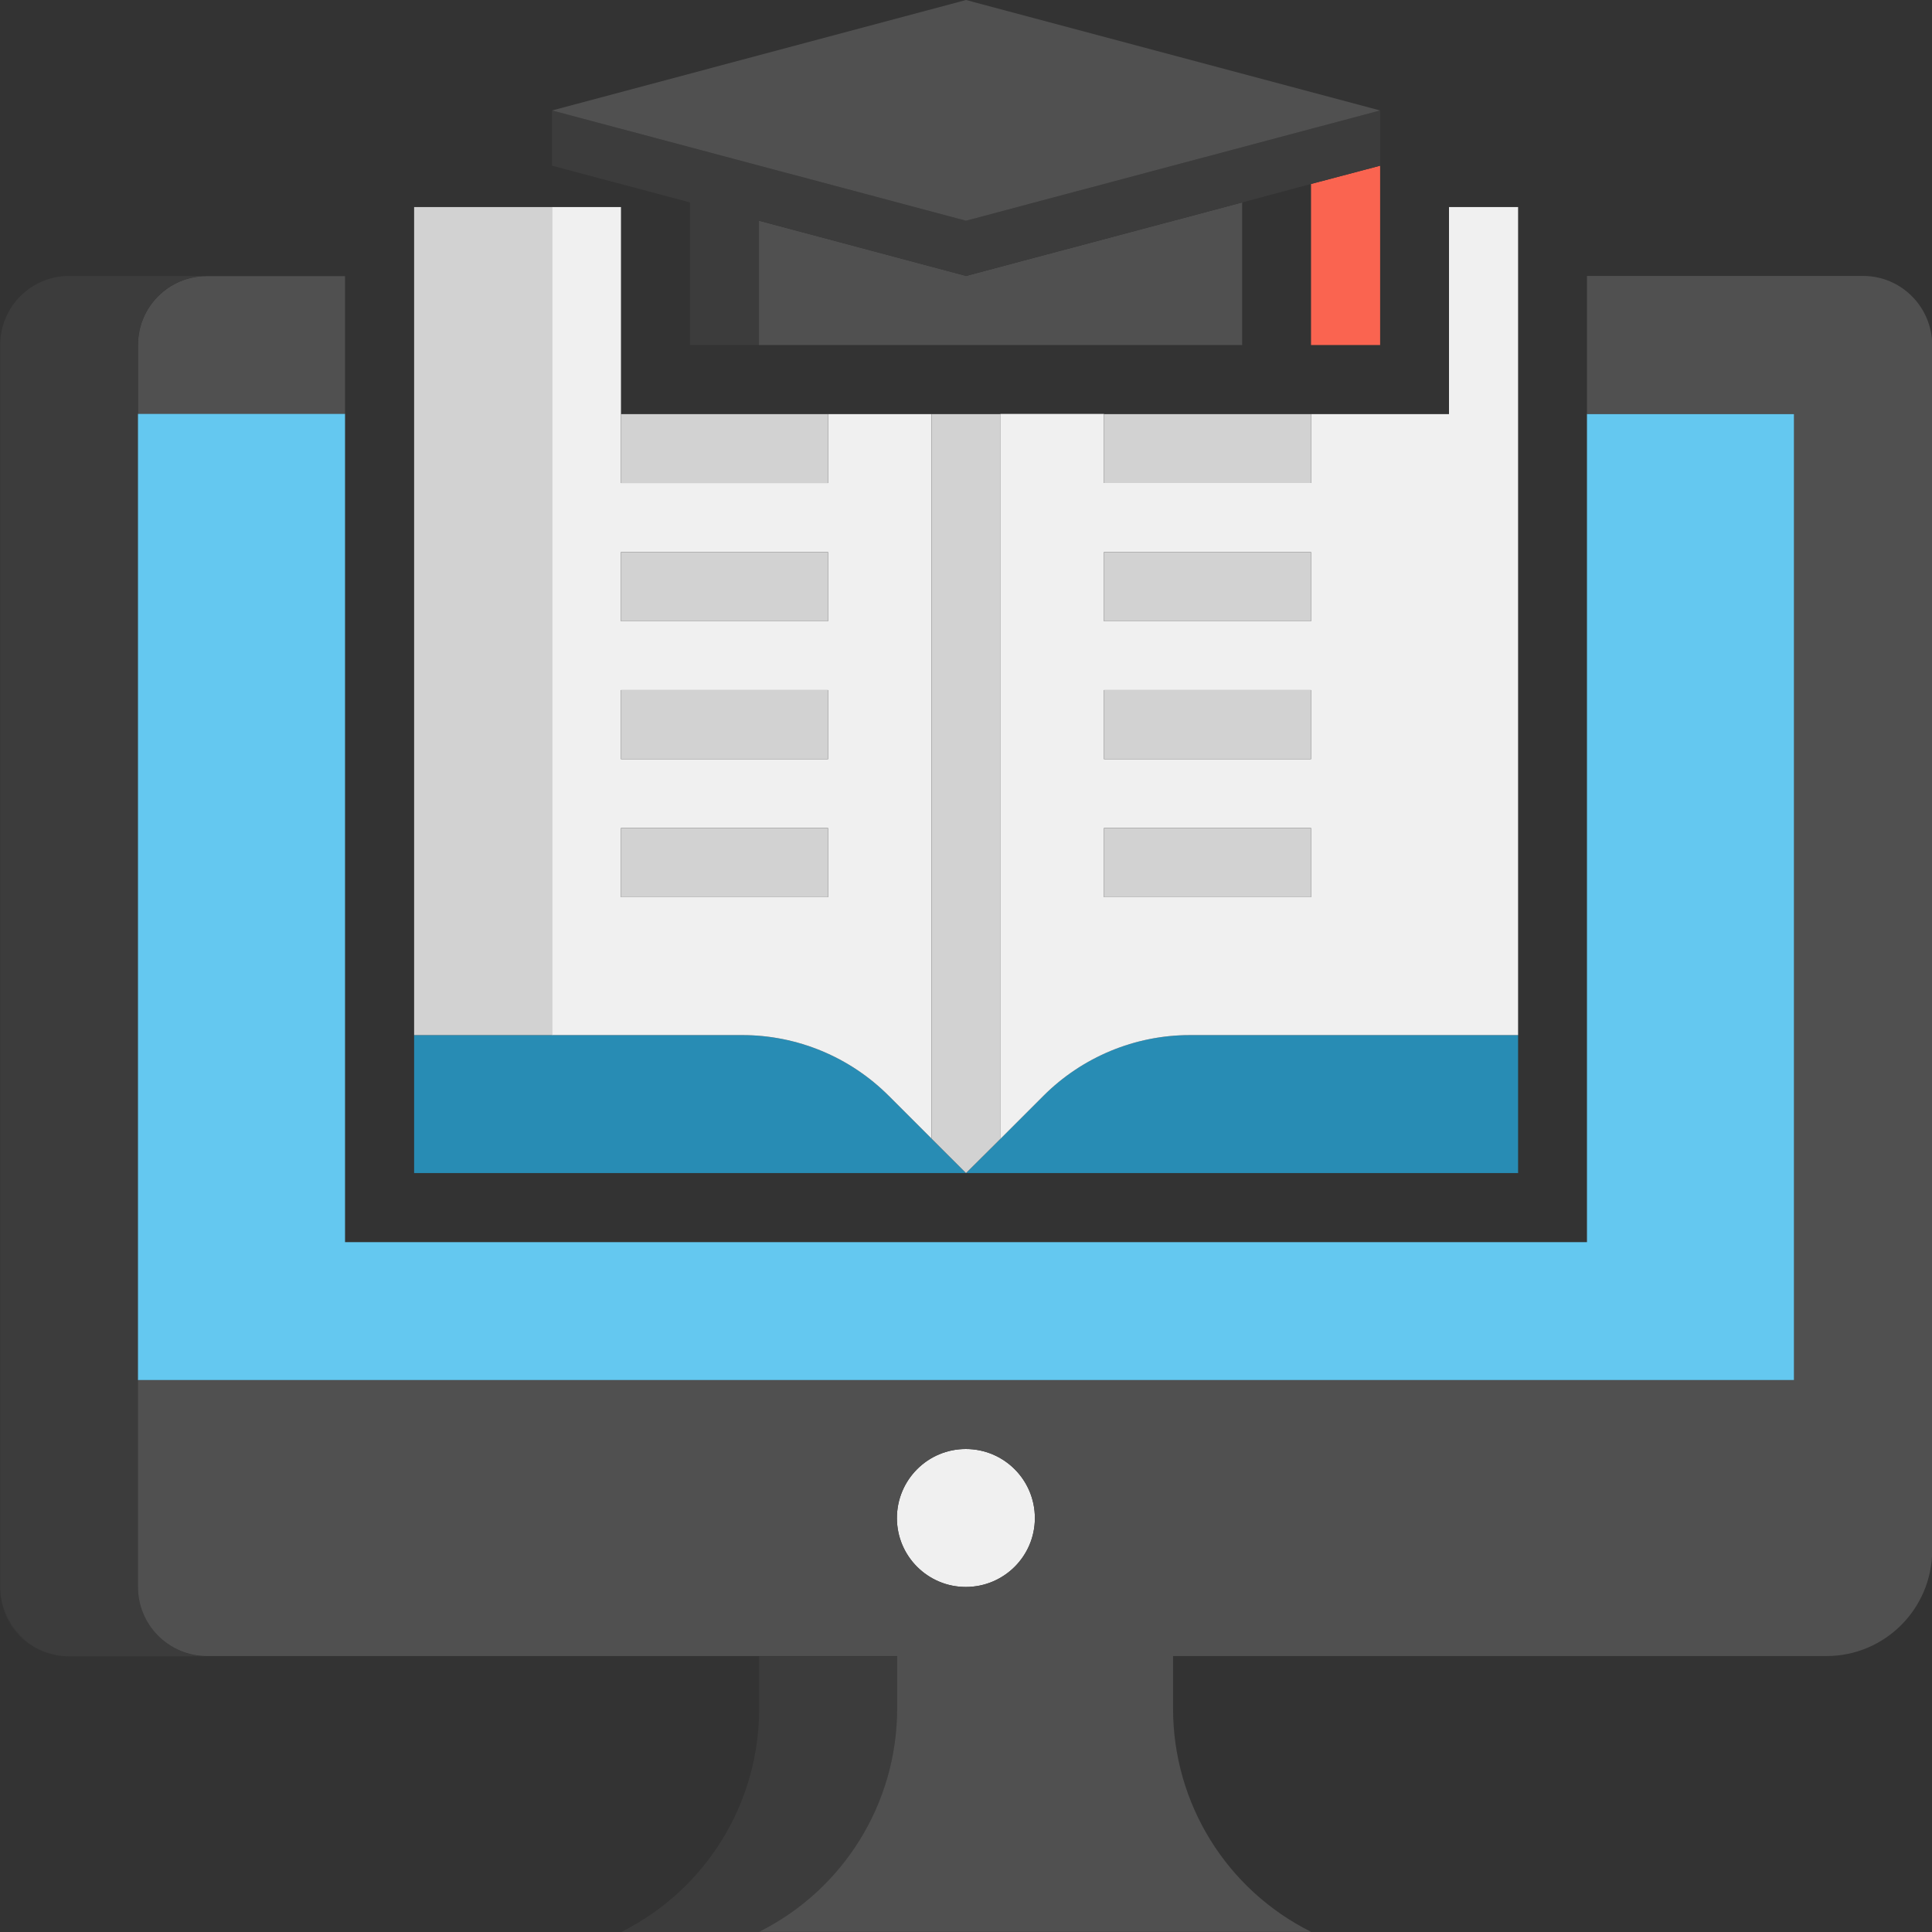 <svg xmlns="http://www.w3.org/2000/svg" xmlns:xlink="http://www.w3.org/1999/xlink" id="Layer_1" x="0px" y="0px" viewBox="0 0 92 92" style="enable-background:new 0 0 92 92;" xml:space="preserve"><rect x="0" y="0" width="92" height="92" fill="#333333" stroke="none"/><style type="text/css">	.st0{fill:#505050;}	.st1{fill:#3C3C3C;}	.st2{fill:#F0F0F0;}	.st3{fill:#288CB4;}	.st4{fill:#D2D2D2;}	.st5{fill:#FA6450;}	.st6{fill:#64C8F0;}	.st7{fill:#FFCAB3;}	.st8{fill:#F9AA8F;}	.st9{fill:#DD4B3C;}	.st10{fill:#F9B938;}	.st11{fill:#F99C16;}	.st12{fill:#FFFFFF;}</style><g>	<path class="st0" d="M0,75.58c0,1.82,1.47,3.29,3.29,3.29C1.47,78.86,0,77.39,0,75.58z"></path>	<path class="st0" d="M6.57,16.43v3.29h9.86v-6.57H9.86C8.04,13.14,6.57,14.61,6.57,16.43z"></path>	<path class="st1" d="M9.86,78.87H3.29c-0.23,0-0.45-0.02-0.66-0.07C2.3,78.73,2,78.61,1.73,78.47c-0.1-0.05-0.19-0.11-0.27-0.16  c-0.18-0.12-0.33-0.26-0.48-0.41c-0.59-0.6-0.97-1.42-0.97-2.33V16.43c0-1.82,1.47-3.29,3.28-3.29h6.57  c-1.82,0-3.29,1.47-3.29,3.29v59.14C6.57,77.38,8.04,78.87,9.86,78.87z"></path>	<path class="st1" d="M42.72,78.87v2.5c0,4.51-2.55,8.62-6.57,10.63h-6.57c4.03-2.01,6.57-6.12,6.57-10.63v-2.5H42.72z"></path>	<path class="st2" d="M49.28,72.29c0,1.81-1.47,3.28-3.29,3.28c-1.81,0-3.28-1.47-3.28-3.28c0-1.82,1.47-3.29,3.28-3.29  C47.81,69,49.28,70.47,49.28,72.29z"></path>	<path class="st3" d="M44.36,54.22L44.36,54.22l-2.04-2.04c-1.85-1.85-4.36-2.89-6.97-2.89h-9.06h-6.57v6.57H46L44.36,54.22z"></path>	<path class="st3" d="M49.69,52.18l-2.04,2.04L46,55.86h26.29v-6.57H56.66C54.04,49.29,51.54,50.33,49.69,52.18z"></path>	<path class="st2" d="M35.35,49.29c2.61,0,5.12,1.04,6.97,2.89l2.04,2.04v-34.5h-4.93V23h-9.86v-3.29V9.86h-3.29v39.43H35.35z   M29.57,26.29h9.86v3.29h-9.86V26.29z M29.57,32.86h9.86v3.29h-9.86V32.86z M29.57,39.43h9.86v3.29h-9.86V39.43z"></path>	<path class="st2" d="M47.65,54.22l2.04-2.04c1.85-1.85,4.36-2.89,6.97-2.89h15.63V9.86H69v9.86h-6.57V23h-9.86v-3.29h-4.93V54.22z   M52.57,26.29h9.86v3.29h-9.86V26.29z M52.57,32.86h9.86v3.29h-9.86V32.86z M52.57,39.43h9.86v3.29h-9.86V39.43z"></path>	<rect x="19.72" y="9.86" class="st4" width="6.57" height="39.43"></rect>	<polygon class="st4" points="44.36,54.22 44.36,54.22 46,55.86 47.65,54.22 47.65,19.72 44.36,19.72  "></polygon>	<rect x="29.57" y="26.29" class="st4" width="9.86" height="3.29"></rect>	<rect x="29.57" y="19.72" class="st4" width="9.86" height="3.29"></rect>	<rect x="29.57" y="32.86" class="st4" width="9.86" height="3.29"></rect>	<rect x="29.57" y="39.43" class="st4" width="9.86" height="3.29"></rect>	<polygon class="st4" points="62.43,23 62.43,19.72 59.15,19.72 52.57,19.72 52.57,23  "></polygon>	<rect x="52.57" y="26.29" class="st4" width="9.86" height="3.29"></rect>	<rect x="52.57" y="32.86" class="st4" width="9.86" height="3.29"></rect>	<rect x="52.57" y="39.43" class="st4" width="9.86" height="3.29"></rect>	<polygon class="st5" points="62.43,16.43 65.72,16.43 65.72,7.89 62.43,8.76  "></polygon>	<polygon class="st0" points="36.14,10.51 36.14,16.43 59.15,16.43 59.15,9.64 46,13.14  "></polygon>	<polygon class="st1" points="32.86,16.43 36.14,16.43 36.14,10.51 46,13.14 59.15,9.64 62.43,8.76 65.72,7.89 65.72,6.57   65.72,5.26 46,10.51 26.29,5.26 26.29,7.89 32.86,9.64  "></polygon>	<polygon class="st0" points="46,10.51 65.72,5.26 46,0 26.29,5.26  "></polygon>	<polygon class="st6" points="85.44,19.71 85.44,65.72 6.57,65.72 6.57,19.71 16.43,19.71 16.43,59.15 75.57,59.15 75.57,19.71  "></polygon>	<path class="st0" d="M88.72,13.14H75.57v6.57h9.86v46.01H6.57v9.85c0,1.81,1.47,3.29,3.29,3.29h32.86v2.5  c0,4.51-2.55,8.62-6.57,10.63h26.28c-4.03-2.01-6.57-6.12-6.57-10.63v-2.5h31.11c2.79,0,5.04-2.26,5.04-5.05V16.43  C92,14.61,90.53,13.14,88.72,13.14z M45.99,75.57c-1.81,0-3.28-1.47-3.28-3.28c0-1.82,1.47-3.29,3.28-3.29  c1.82,0,3.29,1.47,3.29,3.29C49.28,74.1,47.81,75.57,45.99,75.57z"></path></g></svg>